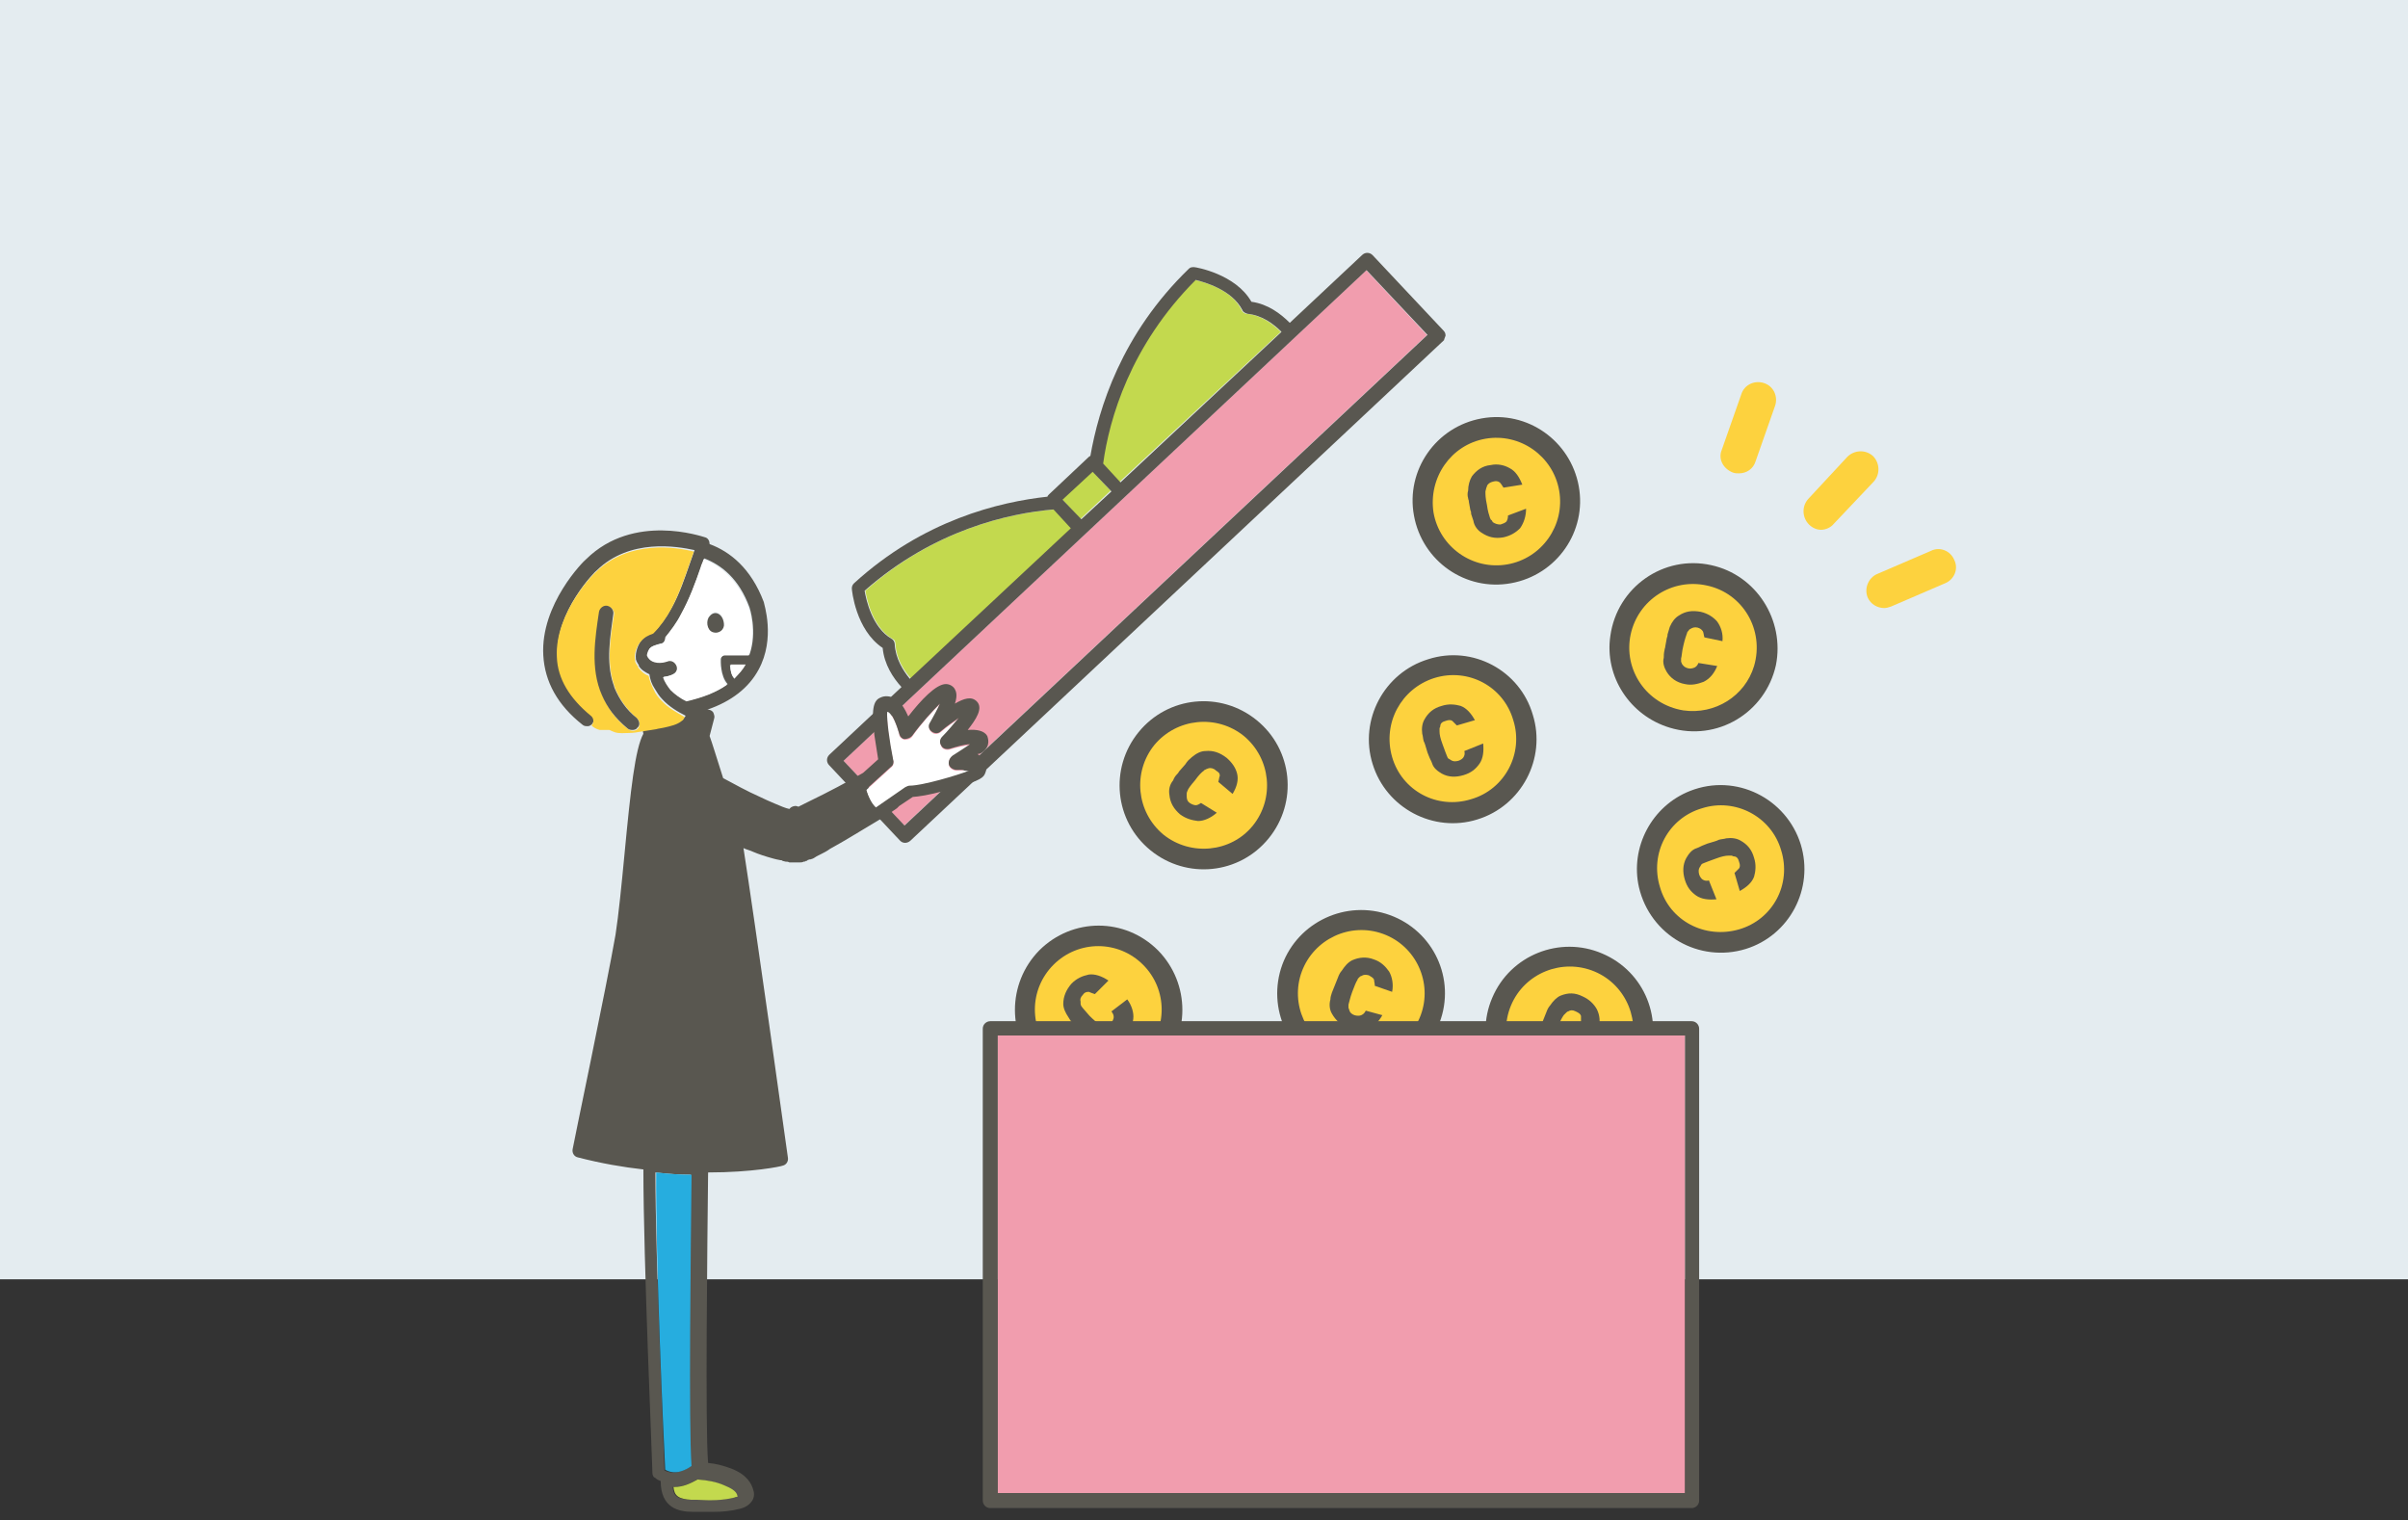 <?xml version="1.0" encoding="utf-8"?>
<!-- Generator: Adobe Illustrator 27.1.1, SVG Export Plug-In . SVG Version: 6.00 Build 0)  -->
<svg version="1.1" id="レイヤー_1" xmlns="http://www.w3.org/2000/svg" xmlns:xlink="http://www.w3.org/1999/xlink" x="0px"
	 y="0px" viewBox="0 0 320 202" style="enable-background:new 0 0 320 202;" xml:space="preserve">
<rect x="0" y="0" width="320" height="202" fill="#333333" stroke="none"/>
<style type="text/css">
	.st0{fill:#E4ECF0;}
	.st1{fill:#FDD23E;}
	.st2{fill:#595750;}
	.st3{fill:#C3D94E;}
	.st4{fill:#F19DAE;}
	.st5{fill:#FFFFFF;}
	.st6{fill:#26ADDF;}
</style>
<g>
	<rect class="st0" width="320" height="170"/>
</g>
<g>
	<g>
		<g>
			<path class="st1" d="M204.7,145.9c-4.9-2.1-7.3-7.9-5.2-12.9c2.1-5,7.9-7.3,12.9-5.2c4.9,2.1,7.3,7.9,5.2,12.9
				C215.5,145.7,209.7,148.1,204.7,145.9z"/>
			<path class="st2" d="M211.9,129.1c4.3,1.8,6.3,6.8,4.5,11.1c-1.8,4.3-6.8,6.3-11.1,4.5c-4.3-1.8-6.3-6.8-4.5-11.1
				C202.6,129.3,207.6,127.3,211.9,129.1 M212.9,126.7c-5.6-2.4-12.2,0.2-14.6,5.9c-2.4,5.6,0.2,12.2,5.9,14.6s12.2-0.2,14.6-5.9
				C221.2,135.6,218.6,129.1,212.9,126.7L212.9,126.7z"/>
		</g>
		<g>
			<path class="st2" d="M211.2,139.9c-0.6,0.9-1.3,1.5-2.1,1.7c-0.8,0.2-1.6,0.2-2.5-0.2c-1-0.4-1.7-1.1-2.1-2.1
				c-0.2-0.6-0.3-1.2-0.1-1.9c0.1-0.3,0.1-0.6,0.3-0.9c0.1-0.2,0.1-0.3,0.2-0.5l0.4-1c0.1-0.2,0.1-0.3,0.2-0.5
				c0.1-0.3,0.3-0.7,0.5-0.9c0.4-0.6,0.9-1.1,1.4-1.3c1-0.4,1.9-0.4,2.9,0.1c0.9,0.4,1.5,1,1.9,1.7c0.4,0.8,0.5,1.7,0.2,2.7l-2.3-1
				c0-0.3,0-0.6,0-0.8c-0.1-0.3-0.3-0.4-0.7-0.6c-0.4-0.2-0.7-0.2-1,0c-0.1,0-0.2,0.1-0.3,0.2c-0.1,0.1-0.2,0.2-0.3,0.3
				c-0.2,0.3-0.5,0.8-0.8,1.6c-0.3,0.8-0.5,1.3-0.6,1.7c0,0.2-0.1,0.3,0,0.4c0,0.1,0,0.2,0.1,0.3c0.1,0.4,0.3,0.6,0.7,0.7
				c0.3,0.1,0.7,0.1,0.9,0.1s0.4-0.2,0.6-0.5L211.2,139.9L211.2,139.9z"/>
		</g>
	</g>
	<g>
		<g>
			<path class="st1" d="M196,107.6c-5.1,1.6-10.7-1.3-12.3-6.5c-1.6-5.2,1.3-10.7,6.5-12.3c5.1-1.6,10.7,1.3,12.3,6.5
				C204.1,100.5,201.2,106,196,107.6z"/>
			<path class="st2" d="M190.6,90.1c4.5-1.4,9.2,1.1,10.5,5.6c1.4,4.4-1.1,9.2-5.6,10.5c-4.5,1.4-9.2-1.1-10.5-5.6
				S186.2,91.5,190.6,90.1 M189.8,87.6c-5.9,1.8-9.2,8.1-7.4,13.9c1.8,5.9,8.1,9.2,13.9,7.4c5.9-1.8,9.2-8.1,7.4-13.9
				C202,89.1,195.7,85.7,189.8,87.6L189.8,87.6z"/>
		</g>
		<g>
			<path class="st2" d="M197.1,98.8c0.1,1,0,2-0.5,2.7c-0.5,0.7-1.1,1.2-2.1,1.5c-1,0.3-2,0.3-2.9-0.2c-0.5-0.3-1.1-0.7-1.3-1.4
				c-0.1-0.3-0.3-0.6-0.4-0.9c-0.1-0.2-0.1-0.3-0.2-0.5l-0.3-1c-0.1-0.3-0.1-0.3-0.2-0.5c-0.1-0.3-0.1-0.7-0.2-1
				c-0.1-0.7,0-1.4,0.3-1.9c0.5-0.9,1.2-1.5,2.3-1.8c0.9-0.3,1.8-0.2,2.5,0c0.8,0.3,1.4,1,1.9,1.9l-2.4,0.7
				c-0.2-0.2-0.4-0.4-0.6-0.6c-0.3-0.2-0.6-0.1-0.9,0c-0.4,0.1-0.7,0.3-0.7,0.7c0,0.1-0.1,0.2-0.1,0.3c0,0.1,0,0.3,0,0.4
				c0,0.4,0.1,0.9,0.4,1.7c0.3,0.8,0.5,1.4,0.6,1.6c0.1,0.2,0.1,0.3,0.2,0.3c0.1,0.1,0.2,0.1,0.3,0.2c0.3,0.2,0.6,0.2,1,0.1
				c0.3-0.1,0.6-0.3,0.7-0.5c0.1-0.2,0.2-0.4,0.1-0.8L197.1,98.8L197.1,98.8z"/>
		</g>
	</g>
	<g>
		<g>
			<path class="st1" d="M153.8,111.9c-4.1-3.4-4.8-9.6-1.4-13.8c3.4-4.2,9.6-4.8,13.8-1.4c4.1,3.4,4.8,9.6,1.4,13.8
				C164.1,114.7,157.9,115.3,153.8,111.9z"/>
			<path class="st2" d="M165.3,97.8c3.6,3,4.1,8.3,1.2,11.9c-2.9,3.6-8.3,4.1-11.9,1.2c-3.6-3-4.1-8.3-1.2-11.9
				C156.4,95.4,161.7,94.9,165.3,97.8 M167,95.7c-4.8-3.9-11.8-3.2-15.7,1.6c-3.9,4.8-3.2,11.8,1.6,15.7c4.8,3.9,11.8,3.2,15.7-1.6
				C172.5,106.6,171.8,99.6,167,95.7L167,95.7z"/>
		</g>
		<g>
			<path class="st2" d="M161.7,108c-0.8,0.7-1.7,1.1-2.5,1.1c-0.8-0.1-1.6-0.3-2.4-0.9c-0.8-0.7-1.3-1.5-1.4-2.6
				c-0.1-0.6,0-1.3,0.5-1.9c0.1-0.3,0.3-0.6,0.5-0.8c0.1-0.1,0.2-0.2,0.3-0.4l0.7-0.8c0.2-0.2,0.2-0.3,0.3-0.4
				c0.2-0.3,0.5-0.5,0.7-0.7c0.6-0.5,1.2-0.8,1.8-0.8c1-0.1,1.9,0.2,2.8,0.9c0.7,0.6,1.2,1.3,1.4,2.1c0.2,0.8,0,1.7-0.6,2.7
				l-1.9-1.6c0.1-0.3,0.1-0.6,0.2-0.8c0-0.4-0.2-0.5-0.5-0.7c-0.3-0.3-0.7-0.4-1-0.3c-0.1,0-0.2,0.1-0.3,0.1
				c-0.1,0.1-0.3,0.1-0.3,0.2c-0.3,0.2-0.7,0.6-1.2,1.3c-0.6,0.7-0.9,1.1-1,1.4c-0.1,0.2-0.1,0.3-0.1,0.4c0,0.1,0,0.2,0,0.3
				c0,0.4,0.1,0.7,0.4,0.9c0.3,0.2,0.6,0.3,0.8,0.3c0.2,0,0.4-0.1,0.7-0.3L161.7,108L161.7,108z"/>
		</g>
	</g>
	<g>
		<g>
			<path class="st1" d="M177.5,141.2c-5-1.8-7.7-7.5-5.8-12.6c1.9-5.1,7.5-7.7,12.6-5.8c5,1.8,7.7,7.5,5.8,12.6
				C188.2,140.5,182.6,143.1,177.5,141.2z"/>
			<path class="st2" d="M183.8,124.1c4.4,1.6,6.6,6.5,5,10.8s-6.5,6.6-10.8,5c-4.4-1.6-6.6-6.5-5-10.8
				C174.6,124.8,179.4,122.5,183.8,124.1 M184.7,121.6c-5.8-2.1-12.2,0.9-14.3,6.6c-2.1,5.8,0.9,12.2,6.6,14.3
				c5.8,2.1,12.2-0.9,14.3-6.6C193.5,130.1,190.5,123.7,184.7,121.6L184.7,121.6z"/>
		</g>
		<g>
			<path class="st2" d="M183.7,134.9c-0.5,0.9-1.2,1.6-2,1.8c-0.8,0.2-1.6,0.3-2.5-0.1c-1-0.4-1.7-1-2.2-1.9
				c-0.3-0.5-0.4-1.2-0.2-1.9c0-0.3,0.1-0.6,0.2-0.9c0.1-0.2,0.1-0.3,0.2-0.5l0.4-1c0.1-0.2,0.1-0.3,0.2-0.5
				c0.1-0.3,0.3-0.7,0.5-0.9c0.4-0.6,0.8-1.1,1.4-1.4c0.9-0.4,1.9-0.5,2.9-0.1c0.9,0.3,1.5,0.9,2,1.6c0.4,0.7,0.6,1.7,0.4,2.7
				l-2.3-0.8c0-0.3-0.1-0.6-0.1-0.8c-0.1-0.3-0.4-0.4-0.7-0.6c-0.4-0.1-0.7-0.1-1,0.1c-0.1,0-0.2,0.1-0.3,0.2
				c-0.1,0.1-0.2,0.2-0.2,0.3c-0.2,0.3-0.4,0.8-0.7,1.6c-0.3,0.8-0.4,1.4-0.5,1.7c0,0.2,0,0.3,0,0.4c0,0.1,0.1,0.2,0.1,0.3
				c0.1,0.4,0.4,0.6,0.7,0.7s0.7,0.1,0.9,0c0.2-0.1,0.4-0.2,0.6-0.6L183.7,134.9L183.7,134.9z"/>
		</g>
	</g>
	<g>
		<g>
			<path class="st1" d="M219.3,118.3c-1.6-5.1,1.3-10.7,6.5-12.3c5.2-1.6,10.7,1.3,12.3,6.5c1.6,5.1-1.3,10.7-6.5,12.3
				C226.4,126.4,220.9,123.5,219.3,118.3z"/>
			<path class="st2" d="M236.7,113c1.4,4.5-1.1,9.2-5.6,10.5s-9.2-1.1-10.5-5.6c-1.4-4.5,1.1-9.2,5.6-10.5
				C230.6,106,235.4,108.5,236.7,113 M239.3,112.2c-1.9-6.1-8.6-9.5-14.7-7.1c-5.1,2-8,7.5-6.8,12.8c1.5,6.4,8,10.1,14.2,8.2
				C237.8,124.3,241.1,118.1,239.3,112.2L239.3,112.2z"/>
		</g>
		<g>
			<path class="st2" d="M228.1,119.5c-1,0.1-2,0-2.7-0.5c-0.7-0.5-1.2-1.1-1.5-2.1c-0.3-1-0.3-2,0.2-2.9c0.3-0.5,0.7-1.1,1.4-1.3
				c0.3-0.1,0.6-0.3,0.9-0.4c0.2-0.1,0.3-0.1,0.5-0.2l1-0.3c0.3-0.1,0.3-0.1,0.5-0.2c0.3-0.1,0.7-0.1,1-0.2c0.7-0.1,1.4,0,1.9,0.3
				c0.9,0.5,1.5,1.2,1.8,2.3c0.3,0.9,0.2,1.8,0,2.5c-0.3,0.8-1,1.4-1.9,1.9l-0.7-2.4c0.2-0.2,0.4-0.4,0.6-0.6c0.2-0.3,0.1-0.6,0-0.9
				c-0.1-0.4-0.3-0.7-0.7-0.7c-0.1,0-0.2-0.1-0.3-0.1c-0.1,0-0.3,0-0.4,0c-0.4,0-0.9,0.1-1.7,0.4c-0.8,0.3-1.4,0.5-1.6,0.6
				c-0.2,0.1-0.3,0.1-0.3,0.2c-0.1,0.1-0.1,0.2-0.2,0.3c-0.2,0.3-0.2,0.6-0.1,1c0.1,0.3,0.3,0.6,0.5,0.7c0.2,0.1,0.4,0.2,0.8,0.1
				L228.1,119.5L228.1,119.5z"/>
		</g>
	</g>
	<g>
		<g>
			<path class="st1" d="M153,141.1c-3.8,3.8-10,3.9-13.9,0c-3.8-3.8-3.9-10,0-13.9c3.8-3.8,10-3.9,13.9,0S156.8,137.3,153,141.1z"/>
			<path class="st2" d="M140,128.2c3.3-3.3,8.6-3.3,11.9,0s3.3,8.6,0,11.9c-3.3,3.3-8.6,3.3-11.9,0S136.7,131.5,140,128.2
				 M138.1,126.3c-4.3,4.4-4.3,11.4,0,15.8c4.4,4.3,11.4,4.3,15.8,0c4.3-4.4,4.3-11.4,0-15.8C149.5,121.9,142.5,121.9,138.1,126.3
				L138.1,126.3z"/>
		</g>
		<g>
			<path class="st2" d="M149.8,132.8c0.6,0.8,0.9,1.8,0.8,2.6c-0.1,0.8-0.4,1.6-1.1,2.3c-0.8,0.8-1.7,1.1-2.7,1.2
				c-0.6,0-1.3-0.1-1.8-0.7c-0.3-0.1-0.5-0.3-0.8-0.6c-0.1-0.1-0.2-0.2-0.4-0.4l-0.8-0.8c-0.2-0.2-0.3-0.3-0.4-0.4
				c-0.3-0.3-0.5-0.6-0.6-0.8c-0.4-0.6-0.7-1.2-0.7-1.8c0-1,0.4-1.9,1.1-2.7c0.7-0.7,1.4-1,2.3-1.2c0.8-0.1,1.7,0.2,2.6,0.8
				l-1.8,1.8c-0.3-0.1-0.6-0.2-0.8-0.3c-0.4,0-0.6,0.1-0.8,0.4c-0.3,0.3-0.4,0.6-0.3,0.9c0,0.1,0,0.2,0,0.3c0,0.1,0.1,0.3,0.1,0.3
				c0.2,0.3,0.6,0.7,1.1,1.3c0.6,0.6,1.1,1,1.3,1.1c0.2,0.1,0.3,0.1,0.3,0.1c0.1,0,0.2,0,0.3,0.1c0.4,0,0.7-0.1,0.9-0.3
				s0.4-0.6,0.4-0.8c0-0.2,0-0.4-0.3-0.8L149.8,132.8L149.8,132.8z"/>
		</g>
	</g>
	<g>
		<g>
			<path class="st1" d="M222.9,95.6c-5.2-1.1-8.7-6.4-7.5-11.7c1.1-5.3,6.4-8.7,11.7-7.5c5.2,1.1,8.7,6.4,7.5,11.7
				S228.2,96.7,222.9,95.6z"/>
			<path class="st2" d="M226.8,77.8c4.8,1,7.7,5.9,6.3,10.7c-1.2,4-5.2,6.5-9.4,5.9c-4.9-0.8-8-5.4-7-10.1
				C217.7,79.7,222.2,76.8,226.8,77.8 M227.4,75.1c-6.3-1.4-12.5,2.9-13.4,9.4c-0.8,5.4,2.6,10.6,7.9,12.2c6.3,1.9,12.7-2,14.1-8.3
				C237.2,82.4,233.4,76.4,227.4,75.1L227.4,75.1z"/>
		</g>
		<g>
			<path class="st2" d="M228.2,88.5c-0.4,1-1,1.7-1.8,2.1c-0.8,0.3-1.6,0.5-2.5,0.3c-1.1-0.2-1.9-0.8-2.4-1.6
				c-0.3-0.5-0.6-1.2-0.4-1.9c0-0.3,0-0.6,0.1-1c0-0.2,0.1-0.3,0.1-0.5l0.2-1.1c0.1-0.3,0.1-0.3,0.1-0.5c0.1-0.3,0.2-0.7,0.3-1
				c0.3-0.7,0.7-1.2,1.2-1.5c0.9-0.6,1.8-0.7,2.9-0.5c0.9,0.2,1.7,0.7,2.2,1.3c0.5,0.7,0.8,1.6,0.7,2.6l-2.4-0.5
				c-0.1-0.3-0.1-0.6-0.2-0.8c-0.2-0.3-0.4-0.4-0.7-0.5c-0.4-0.1-0.7,0-1,0.2c-0.1,0-0.2,0.2-0.2,0.2c-0.1,0.1-0.2,0.2-0.2,0.3
				c-0.1,0.3-0.3,0.8-0.5,1.7c-0.2,0.8-0.2,1.4-0.3,1.7c0,0.2,0,0.3,0,0.4c0,0.1,0.1,0.2,0.1,0.3c0.2,0.3,0.4,0.5,0.8,0.6
				c0.3,0.1,0.7,0,0.9-0.1c0.2-0.1,0.4-0.3,0.5-0.6L228.2,88.5L228.2,88.5z"/>
		</g>
	</g>
	<g>
		<g>
			<path class="st1" d="M200.6,76.2c-5.3,0.9-10.4-2.6-11.4-8c-1-5.3,2.6-10.4,8-11.4c5.3-0.9,10.4,2.6,11.4,8
				C209.5,70.2,205.9,75.3,200.6,76.2z"/>
			<path class="st2" d="M197.4,58.3c4.6-0.8,9,2.3,9.8,6.9c0.8,4.6-2.3,9-6.9,9.8c-4.6,0.8-9-2.3-9.8-6.9
				C189.8,63.5,192.8,59.1,197.4,58.3 M196.9,55.6c-6.1,1.1-10.1,6.9-9,12.9c1.1,6.1,6.9,10.1,12.9,9c6.1-1.1,10.1-6.9,9-12.9
				S203,54.5,196.9,55.6L196.9,55.6z"/>
		</g>
		<g>
			<path class="st2" d="M202.8,67.6c0,1-0.3,1.9-0.8,2.6c-0.6,0.6-1.3,1-2.2,1.2c-1.1,0.2-2,0-2.9-0.6c-0.5-0.3-1-0.9-1.1-1.6
				c-0.1-0.3-0.2-0.6-0.3-0.9c0-0.2,0-0.3-0.1-0.5l-0.2-1.1c0-0.3-0.1-0.3-0.1-0.5c-0.1-0.3-0.1-0.7,0-1c0-0.7,0.2-1.4,0.5-1.9
				c0.6-0.8,1.4-1.4,2.5-1.5c0.9-0.2,1.8,0,2.5,0.4c0.8,0.4,1.3,1.2,1.7,2.2l-2.5,0.4c-0.2-0.3-0.3-0.5-0.5-0.7
				c-0.3-0.2-0.5-0.2-0.9-0.1c-0.4,0.1-0.7,0.3-0.8,0.6c0,0.1-0.1,0.2-0.1,0.3c0,0.1-0.1,0.3-0.1,0.4c0,0.4,0,0.9,0.2,1.8
				c0.1,0.8,0.3,1.4,0.4,1.7c0.1,0.2,0.1,0.3,0.2,0.3c0.1,0.1,0.1,0.2,0.2,0.3c0.3,0.2,0.6,0.3,1,0.3c0.3-0.1,0.6-0.2,0.8-0.4
				c0.1-0.2,0.2-0.4,0.2-0.8L202.8,67.6L202.8,67.6z"/>
		</g>
	</g>
	<g>
		<path class="st3" d="M140.1,67.7c-6,0.5-16,2.7-25.1,10.8c0.2,1.2,1,4.9,3.6,6.4c0.3,0.1,0.4,0.4,0.4,0.7c0.1,1.9,1.1,3.5,2.1,4.6
			l21.4-20L140.1,67.7z"/>
		<path class="st3" d="M170.2,44.1c-1.1-1.1-2.6-2.2-4.5-2.4c-0.3,0-0.6-0.2-0.7-0.5c-1.3-2.7-4.9-3.7-6.2-4
			c-8.7,8.6-11.5,18.5-12.4,24.4l2.3,2.5L170.2,44.1z"/>
		
			<rect x="141.7" y="64" transform="matrix(0.729 -0.684 0.684 0.729 -5.96 116.606)" class="st3" width="5.5" height="3.6"/>
		
			<rect x="103.3" y="66.9" transform="matrix(0.729 -0.684 0.684 0.729 -8.978 122.989)" class="st4" width="95.3" height="11.8"/>
		<path class="st2" d="M192.1,44.6c0-0.3-0.1-0.5-0.3-0.7l-9.4-10c-0.4-0.4-1-0.4-1.4,0l-9.6,9c-1.2-1.2-2.9-2.5-5.1-2.8
			c-2.1-3.7-7.4-4.6-7.6-4.6c-0.3,0-0.5,0-0.7,0.2c-9,8.7-12,18.6-13.1,24.9c-0.1,0-0.2,0.1-0.3,0.2l-5.2,4.9
			c-0.1,0.1-0.2,0.2-0.2,0.3c-6.4,0.7-16.5,3.1-25.7,11.5c-0.2,0.2-0.3,0.4-0.3,0.7c0,0.2,0.5,5.5,4.1,7.9c0.2,2.2,1.4,4,2.5,5.2
			l-9.6,9c-0.4,0.4-0.4,1,0,1.4l9.4,10c0.2,0.2,0.4,0.3,0.7,0.3h0c0.2,0,0.5-0.1,0.7-0.3l70.9-66.5C191.9,45.1,192,44.9,192.1,44.6z
			 M158.9,37.2c1.2,0.3,4.8,1.3,6.2,4c0.1,0.3,0.4,0.4,0.7,0.5c1.9,0.2,3.4,1.3,4.5,2.4l-21.4,20l-2.3-2.5
			C147.4,55.7,150.2,45.9,158.9,37.2z M145.2,62.7l2.5,2.6l-4,3.7l-2.5-2.6L145.2,62.7z M118.9,85.6c0-0.3-0.2-0.6-0.4-0.7
			c-2.6-1.5-3.4-5.2-3.6-6.4c9.2-8.1,19.2-10.3,25.1-10.8l2.3,2.5l-21.4,20C120,89.1,119,87.5,118.9,85.6z M120.2,109.7l-8.1-8.6
			l69.5-65.2l8.1,8.6L120.2,109.7z"/>
		<path class="st2" d="M131.6,135.7c-0.5,0-1,0.4-1,1v62.7c0,0.5,0.4,1,1,1h93.2c0.5,0,1-0.4,1-1v-62.7c0-0.5-0.4-1-1-1H131.6z
			 M223.9,137.6v60.8h-91.3v-60.8H223.9z"/>
		<rect x="132.6" y="137.6" class="st4" width="91.3" height="60.8"/>
		<path class="st1" d="M242,70.4c0.6,0,1.3-0.3,1.7-0.8L249,64c0.9-1,0.8-2.5-0.1-3.4c-1-0.9-2.5-0.8-3.4,0.1l-5.2,5.6
			c-0.9,1-0.8,2.5,0.1,3.4C240.9,70.2,241.5,70.4,242,70.4z"/>
		<path class="st1" d="M248.2,79.4c0.4,0.9,1.3,1.4,2.2,1.4c0.3,0,0.6-0.1,0.9-0.2l7.2-3.1c1.2-0.5,1.8-1.9,1.2-3.1
			c-0.5-1.2-1.9-1.8-3.1-1.2l-7.2,3.1C248.3,76.8,247.7,78.2,248.2,79.4z"/>
		<path class="st1" d="M230.3,62.8c0.3,0.1,0.5,0.1,0.8,0.1c1,0,1.9-0.6,2.2-1.6l2.6-7.4c0.4-1.2-0.2-2.6-1.5-3
			c-1.2-0.4-2.6,0.2-3,1.5l-2.6,7.4C228.3,61,229,62.3,230.3,62.8z"/>
	</g>
	<g>
		<path class="st5" d="M126.6,100.5c0.9-0.5,1.8-1.1,2.3-1.5c-0.7,0.1-1.8,0.3-2.7,0.6c-0.4,0.1-0.9,0-1.1-0.4
			c-0.2-0.4-0.2-0.9,0.1-1.2c0.8-0.8,1.6-1.8,2.2-2.5c-0.7,0.5-1.6,1.1-2.4,1.8c-0.4,0.3-0.9,0.3-1.2,0c-0.4-0.3-0.4-0.8-0.2-1.2
			c0.5-0.8,1-1.8,1.3-2.5c-1,0.9-2.5,2.6-3.7,4.3c-0.2,0.3-0.6,0.4-1,0.4c-0.4-0.1-0.7-0.4-0.7-0.7c-0.2-1-0.8-2.6-1.5-3
			c0,0,0,0-0.1,0c-0.1,1,0.2,4,0.8,6.5c0.1,0.3,0,0.7-0.3,0.9l-3.3,3c0.2,0.7,0.7,1.8,1.3,2.4l3.9-2.7c0.2-0.1,0.4-0.2,0.6-0.2h0
			c1.7,0,6.4-1.4,7.9-2c-0.4-0.1-1.1-0.2-1.7-0.1c-0.4,0-0.9-0.3-1-0.7C126,101.2,126.2,100.7,126.6,100.5z"/>
		<path class="st2" d="M131.3,98.9c0.1-0.4,0-0.8-0.1-1.1c-0.4-0.7-1.4-0.9-2.6-0.8c1.1-1.4,2.1-2.9,1.2-3.8
			c-0.7-0.7-1.7-0.4-2.9,0.3c0.4-1.2,0.1-1.7,0-1.9c-0.2-0.4-0.7-0.7-1.2-0.7l0,0c-1.3,0-3.3,2.1-5,4.3c-0.4-0.9-1-2-1.8-2.4
			c-0.6-0.3-1.3-0.4-1.9-0.1c-1,0.4-1.2,1.7-0.8,5c0.2,1.2,0.4,2.5,0.5,3.2l-2,1.8c-1.9,1.1-4.5,2.5-7.4,3.9
			c-0.4,0.2-0.8,0.4-1.2,0.6c-0.2-0.1-0.4-0.1-0.4-0.1c0,0-0.5,0-0.8,0.4c-0.5-0.1-1.2-0.4-1.9-0.7c-0.7-0.3-1.4-0.6-2-0.9
			c-1.8-0.8-3.4-1.7-4.9-2.5c-0.8-2.5-1.5-4.8-1.8-5.6l0.6-2.3c0.1-0.3,0-0.5-0.1-0.8c-0.1-0.2-0.4-0.4-0.7-0.4l-0.1,0
			c3.2-1.1,5.5-2.9,6.8-5.3c2.3-4.2,0.7-8.8,0.7-9c-1.7-4.5-4.5-6.7-7.2-7.7c0-0.4-0.2-0.8-0.6-0.9c-0.4-0.1-9.5-3.3-15.8,2.9
			c-0.3,0.2-6.1,6-5.7,12.8c0.2,3.5,1.9,6.6,5.2,9.2c0.2,0.2,0.5,0.2,0.7,0.2c0.2,0,0.4-0.1,0.6-0.3c0,0,0,0,0,0
			c0.3-0.4,0.3-1-0.1-1.3l0,0c-2.9-2.2-4.4-4.9-4.5-7.8c-0.3-5.9,5.1-11.3,5.2-11.3c4.4-4.3,10.7-3.2,13-2.7
			c-0.2,0.6-0.4,1.1-0.6,1.7c-0.7,2-1.4,4.1-2.4,5.9c-0.7,1.3-1.5,2.4-2.4,3.3c-0.6,0.2-1.1,0.5-1.6,1c-0.5,0.6-0.9,1.7-0.8,2.5
			c0,0,0,0.1,0,0.1c0.1,0.4,0.3,0.6,0.4,0.8l0,0.1c0.3,0.5,0.8,0.8,1.4,1.1c0.1,0.7,0.3,1.3,0.7,1.9c0.3,0.5,0.6,1,1,1.4
			c0.9,1,2.1,1.7,3.1,2.2c0,0,0,0,0,0c0,0.1-0.1,0.2-0.2,0.3c-0.1,0.1-0.1,0.2-0.2,0.2c-0.6,0.5-1.5,0.8-2.4,0.9
			c-0.3,0.1-0.7,0.1-1,0.2c-0.6,0.1-1.2,0.2-1.9,0.3l0.1,0.5c-1.1,2-1.7,7.5-2.5,15.9c-0.4,4.2-0.8,8.2-1.2,10.8
			c-1.2,6.9-5.7,28.3-5.7,28.5c-0.1,0.5,0.2,1,0.7,1.1c3.1,0.8,6,1.3,8.7,1.6c0,12.2,1.2,39,1.2,40.3c0,0.3,0.1,0.6,0.4,0.7
			c0.2,0.2,0.4,0.3,0.7,0.4c0,3.6,2.4,4.1,4.3,4.1c0.2,0,0.5,0,0.7,0c0.7,0,1.3,0,2,0c1.2,0,2.3-0.1,3.5-0.4c0.4-0.1,1.1-0.3,1.6-1
			c0.3-0.4,0.4-1,0.2-1.5c-0.2-0.8-0.8-2-2.8-2.8c-1-0.4-2.1-0.7-3.2-0.8c-0.4-4.7-0.1-29.1,0-38.6c5.9,0,9.7-0.8,9.9-0.9
			c0.5-0.1,0.8-0.6,0.7-1.1c-0.2-1.5-4.4-31.5-5.9-41.1c0.4,0.2,0.9,0.3,1.3,0.5c0.7,0.3,1.6,0.6,2.7,0.9l0.4,0.1h0l0.5,0.1
			c0.1,0,0.2,0,0.3,0.1l0.4,0.1c0.2,0,0.3,0,0.5,0.1l0.3,0c0.1,0,0.2,0,0.3,0c0.2,0,0.4,0,0.6,0h0h0h0h0.1h0h0.1
			c0.2,0,0.3,0,0.5-0.1c0.1,0,0.2,0,0.3-0.1c0.1,0,0.2,0,0.2-0.1l0,0l0.3-0.1h0l0.1,0c0,0,0,0,0,0l0.3-0.1c0,0,0,0,0,0l0.2-0.1
			c0.1-0.1,0.2-0.1,0.3-0.2h0c0.2-0.1,0.4-0.2,0.6-0.3c0.4-0.2,0.8-0.4,1.2-0.7c2.2-1.2,4.4-2.6,6.6-3.9c0,0,0.1,0,0.1-0.1l0.2-0.1
			c0.7-0.4,1.3-0.8,2-1.3c0.1-0.1,0.2-0.2,0.3-0.3l1.8-1.2c1.6-0.1,4.3-0.8,5.2-1.1c4.1-1.1,4.2-1.6,4.4-2c0.4-0.9,0.1-1.6-0.2-1.9
			c-0.2-0.3-0.5-0.5-0.8-0.7C130.5,100.2,131.2,99.5,131.3,98.9z M97.6,90.2C97.6,90.1,97.6,90.1,97.6,90.2
			c-0.4-0.4-0.5-1.1-0.6-1.8l2,0C98.6,89,98.1,89.6,97.6,90.2z M89.2,91.6c-0.5-0.5-0.8-1.1-1-1.7c0,0,0.1,0,0.1,0
			c0.4,0,0.7-0.1,1.1-0.3c0.5-0.2,0.8-0.7,0.6-1.2s-0.7-0.8-1.2-0.6h0c-0.8,0.3-1.9,0.3-2.5-0.4l-0.1-0.1c0-0.1-0.1-0.2-0.1-0.2
			c0-0.2,0.1-0.7,0.3-1c0.3-0.3,0.8-0.4,1.4-0.6c0,0,0.1,0,0.1,0c0.4-0.1,0.6-0.5,0.6-0.9c0.8-0.9,1.5-1.9,2.1-3.1
			c1.1-2,1.8-4.1,2.6-6.2c0.1-0.4,0.3-0.7,0.4-1.1c2.3,0.9,4.6,2.7,6,6.5c0,0,1.1,3.2,0,6.3c0,0,0,0,0,0l-3.2,0
			c-0.3,0-0.6,0.3-0.6,0.6c0,0.2-0.1,2.2,0.9,3.3c-1.4,1-3.2,1.7-5.3,2.2C90.5,92.8,89.8,92.3,89.2,91.6z M87.1,155.8
			c1.7,0.2,3.2,0.3,4.7,0.3c-0.1,9.5-0.4,33.5,0,38.7c-0.6,0.5-2.1,1.3-3.5,0.6C88.2,191.6,87.1,167.3,87.1,155.8z M97.9,198.8
			c0,0,0,0.1,0,0.1c0,0-0.2,0.1-0.4,0.1c-1.6,0.4-3.3,0.3-5,0.3c-0.2,0-0.5,0-0.7,0c-1.7-0.1-2.3-0.4-2.4-1.7c0,0,0.1,0,0.1,0
			c1.2,0,2.3-0.5,3.1-1c1.2,0.1,2.4,0.3,3.6,0.8C96.9,197.7,97.7,198.1,97.9,198.8z M126.1,101.6c0.1,0.4,0.6,0.7,1,0.7
			c0.6,0,1.3,0,1.7,0.1c-1.5,0.6-6.2,2-7.9,2h0c-0.2,0-0.4,0.1-0.6,0.2l-3.9,2.7c-0.7-0.6-1.1-1.7-1.3-2.4l3.3-3
			c0.3-0.2,0.4-0.6,0.3-0.9c-0.5-2.5-0.9-5.5-0.8-6.5c0,0,0,0,0.1,0c0.6,0.3,1.2,2,1.5,3c0.1,0.4,0.4,0.7,0.7,0.7s0.7-0.1,1-0.4
			c1.3-1.8,2.8-3.4,3.7-4.3c-0.3,0.7-0.8,1.6-1.3,2.5c-0.3,0.4-0.2,0.9,0.2,1.2c0.4,0.3,0.9,0.3,1.2,0c0.8-0.7,1.7-1.3,2.4-1.8
			c-0.6,0.7-1.4,1.7-2.2,2.5c-0.3,0.3-0.4,0.8-0.1,1.2c0.2,0.4,0.7,0.5,1.1,0.4c1-0.3,2-0.6,2.7-0.6c-0.6,0.4-1.5,1-2.3,1.5
			C126.2,100.7,126,101.2,126.1,101.6z"/>
		<path class="st3" d="M89.6,197.6c0,0-0.1,0-0.1,0c0.1,1.2,0.7,1.6,2.4,1.7c0.2,0,0.5,0,0.7,0c1.8,0.1,3.4,0.1,5-0.3
			c0.2-0.1,0.4-0.1,0.4-0.1c0,0,0-0.1,0-0.1c-0.1-0.7-1-1.1-1.7-1.4c-1.1-0.5-2.3-0.7-3.6-0.8C91.8,197.1,90.8,197.6,89.6,197.6z"/>
		<path class="st6" d="M91.9,194.8c-0.4-5.2-0.1-29.2,0-38.7c-1.5,0-3-0.1-4.7-0.3c-0.1,11.5,1,35.7,1.2,39.5
			C89.8,196.1,91.2,195.3,91.9,194.8z"/>
		<path class="st5" d="M97.6,90.1L97.6,90.1c0.6-0.5,1.1-1.1,1.5-1.8l-2,0C97,89,97.2,89.8,97.6,90.1z"/>
		<path class="st5" d="M96.6,91c-0.9-1-0.9-3-0.9-3.3c0-0.3,0.3-0.6,0.6-0.6l3.2,0c0,0,0,0,0,0c1.1-3.1,0-6.3,0-6.3
			c-1.4-3.7-3.7-5.6-6-6.5c-0.1,0.4-0.3,0.7-0.4,1.1c-0.7,2.1-1.5,4.2-2.6,6.2c-0.6,1.2-1.4,2.2-2.1,3.1c0,0.4-0.2,0.8-0.6,0.9
			c0,0-0.1,0-0.1,0c-0.6,0.1-1.1,0.3-1.4,0.6c-0.2,0.3-0.4,0.8-0.3,1c0,0,0.1,0.1,0.1,0.2l0.1,0.1c0.5,0.7,1.7,0.7,2.5,0.4h0
			c0.5-0.2,1,0.1,1.2,0.6c0.2,0.5-0.1,1-0.6,1.2c-0.4,0.1-0.7,0.2-1.1,0.3c0,0-0.1,0-0.1,0c0.2,0.6,0.6,1.2,1,1.7
			c0.6,0.6,1.3,1.1,2.1,1.5C93.4,92.7,95.2,92,96.6,91z M94.3,81.8c0.7-0.9,1.8-0.3,1.9,1c0.1,0.7-0.6,1.4-1.5,1.1
			C93.9,83.7,93.8,82.4,94.3,81.8z"/>
		<path class="st2" d="M94.7,84c0.9,0.3,1.6-0.4,1.5-1.1c-0.1-1.3-1.2-1.9-1.9-1C93.8,82.4,93.9,83.7,94.7,84z"/>
		<path class="st1" d="M88.2,96.7c0.9-0.2,1.8-0.4,2.4-0.9c0.1-0.1,0.2-0.1,0.2-0.2c0.1-0.1,0.1-0.2,0.2-0.3c0,0,0,0,0,0
			c-1-0.6-2.2-1.2-3.1-2.2c-0.4-0.4-0.8-0.9-1-1.4c-0.3-0.6-0.6-1.3-0.7-1.9c-0.6-0.2-1-0.6-1.4-1.1l0-0.1c-0.1-0.2-0.4-0.5-0.4-0.8
			c0,0,0-0.1,0-0.1c-0.2-0.9,0.3-2,0.8-2.5c0.4-0.5,1-0.8,1.6-1c0.9-0.9,1.7-2,2.4-3.3c1-1.9,1.7-3.9,2.4-5.9
			c0.2-0.6,0.4-1.1,0.6-1.7c-2.3-0.6-8.6-1.6-13,2.7c-0.1,0-5.5,5.4-5.2,11.3c0.1,2.9,1.7,5.5,4.5,7.8l0,0c0.4,0.3,0.5,0.9,0.1,1.3
			c0,0,0,0,0,0c0.3,0.3,0.7,0.5,1.1,0.6C80.1,97,80.5,97,81,97c0.2,0.1,0.4,0.2,0.7,0.3c0.6,0.2,1.3,0.1,1.9,0.1
			c0.6,0,1.1-0.1,1.7-0.2c0.6-0.1,1.3-0.2,1.9-0.3C87.5,96.8,87.8,96.8,88.2,96.7z M84.8,96.8c-0.2,0.2-0.4,0.3-0.6,0.3
			c-0.2,0-0.5,0-0.7-0.2c-1.7-1.3-2.7-2.8-3.4-4.4c-1.5-3.6-0.9-7.7-0.4-11.1c0.1-0.5,0.6-0.9,1.1-0.8c0.5,0.1,0.9,0.6,0.8,1.1
			c-0.5,3-1,6.4,0,9.3c0.1,0.2,0.1,0.4,0.2,0.6c0.6,1.4,1.5,2.7,2.9,3.9C85,95.8,85.1,96.4,84.8,96.8z"/>
		<path class="st2" d="M84.6,95.4c-1.4-1.1-2.3-2.5-2.9-3.9c-0.1-0.2-0.1-0.4-0.2-0.6c-1-3-0.4-6.3,0-9.3c0.1-0.5-0.3-1-0.8-1.1
			c-0.5-0.1-1,0.3-1.1,0.8c-0.5,3.4-1.2,7.5,0.4,11.1c0.7,1.6,1.7,3,3.4,4.4c0.2,0.2,0.5,0.2,0.7,0.2c0.2,0,0.5-0.1,0.6-0.3
			C85.1,96.4,85,95.8,84.6,95.4z"/>
	</g>
</g>
</svg>
